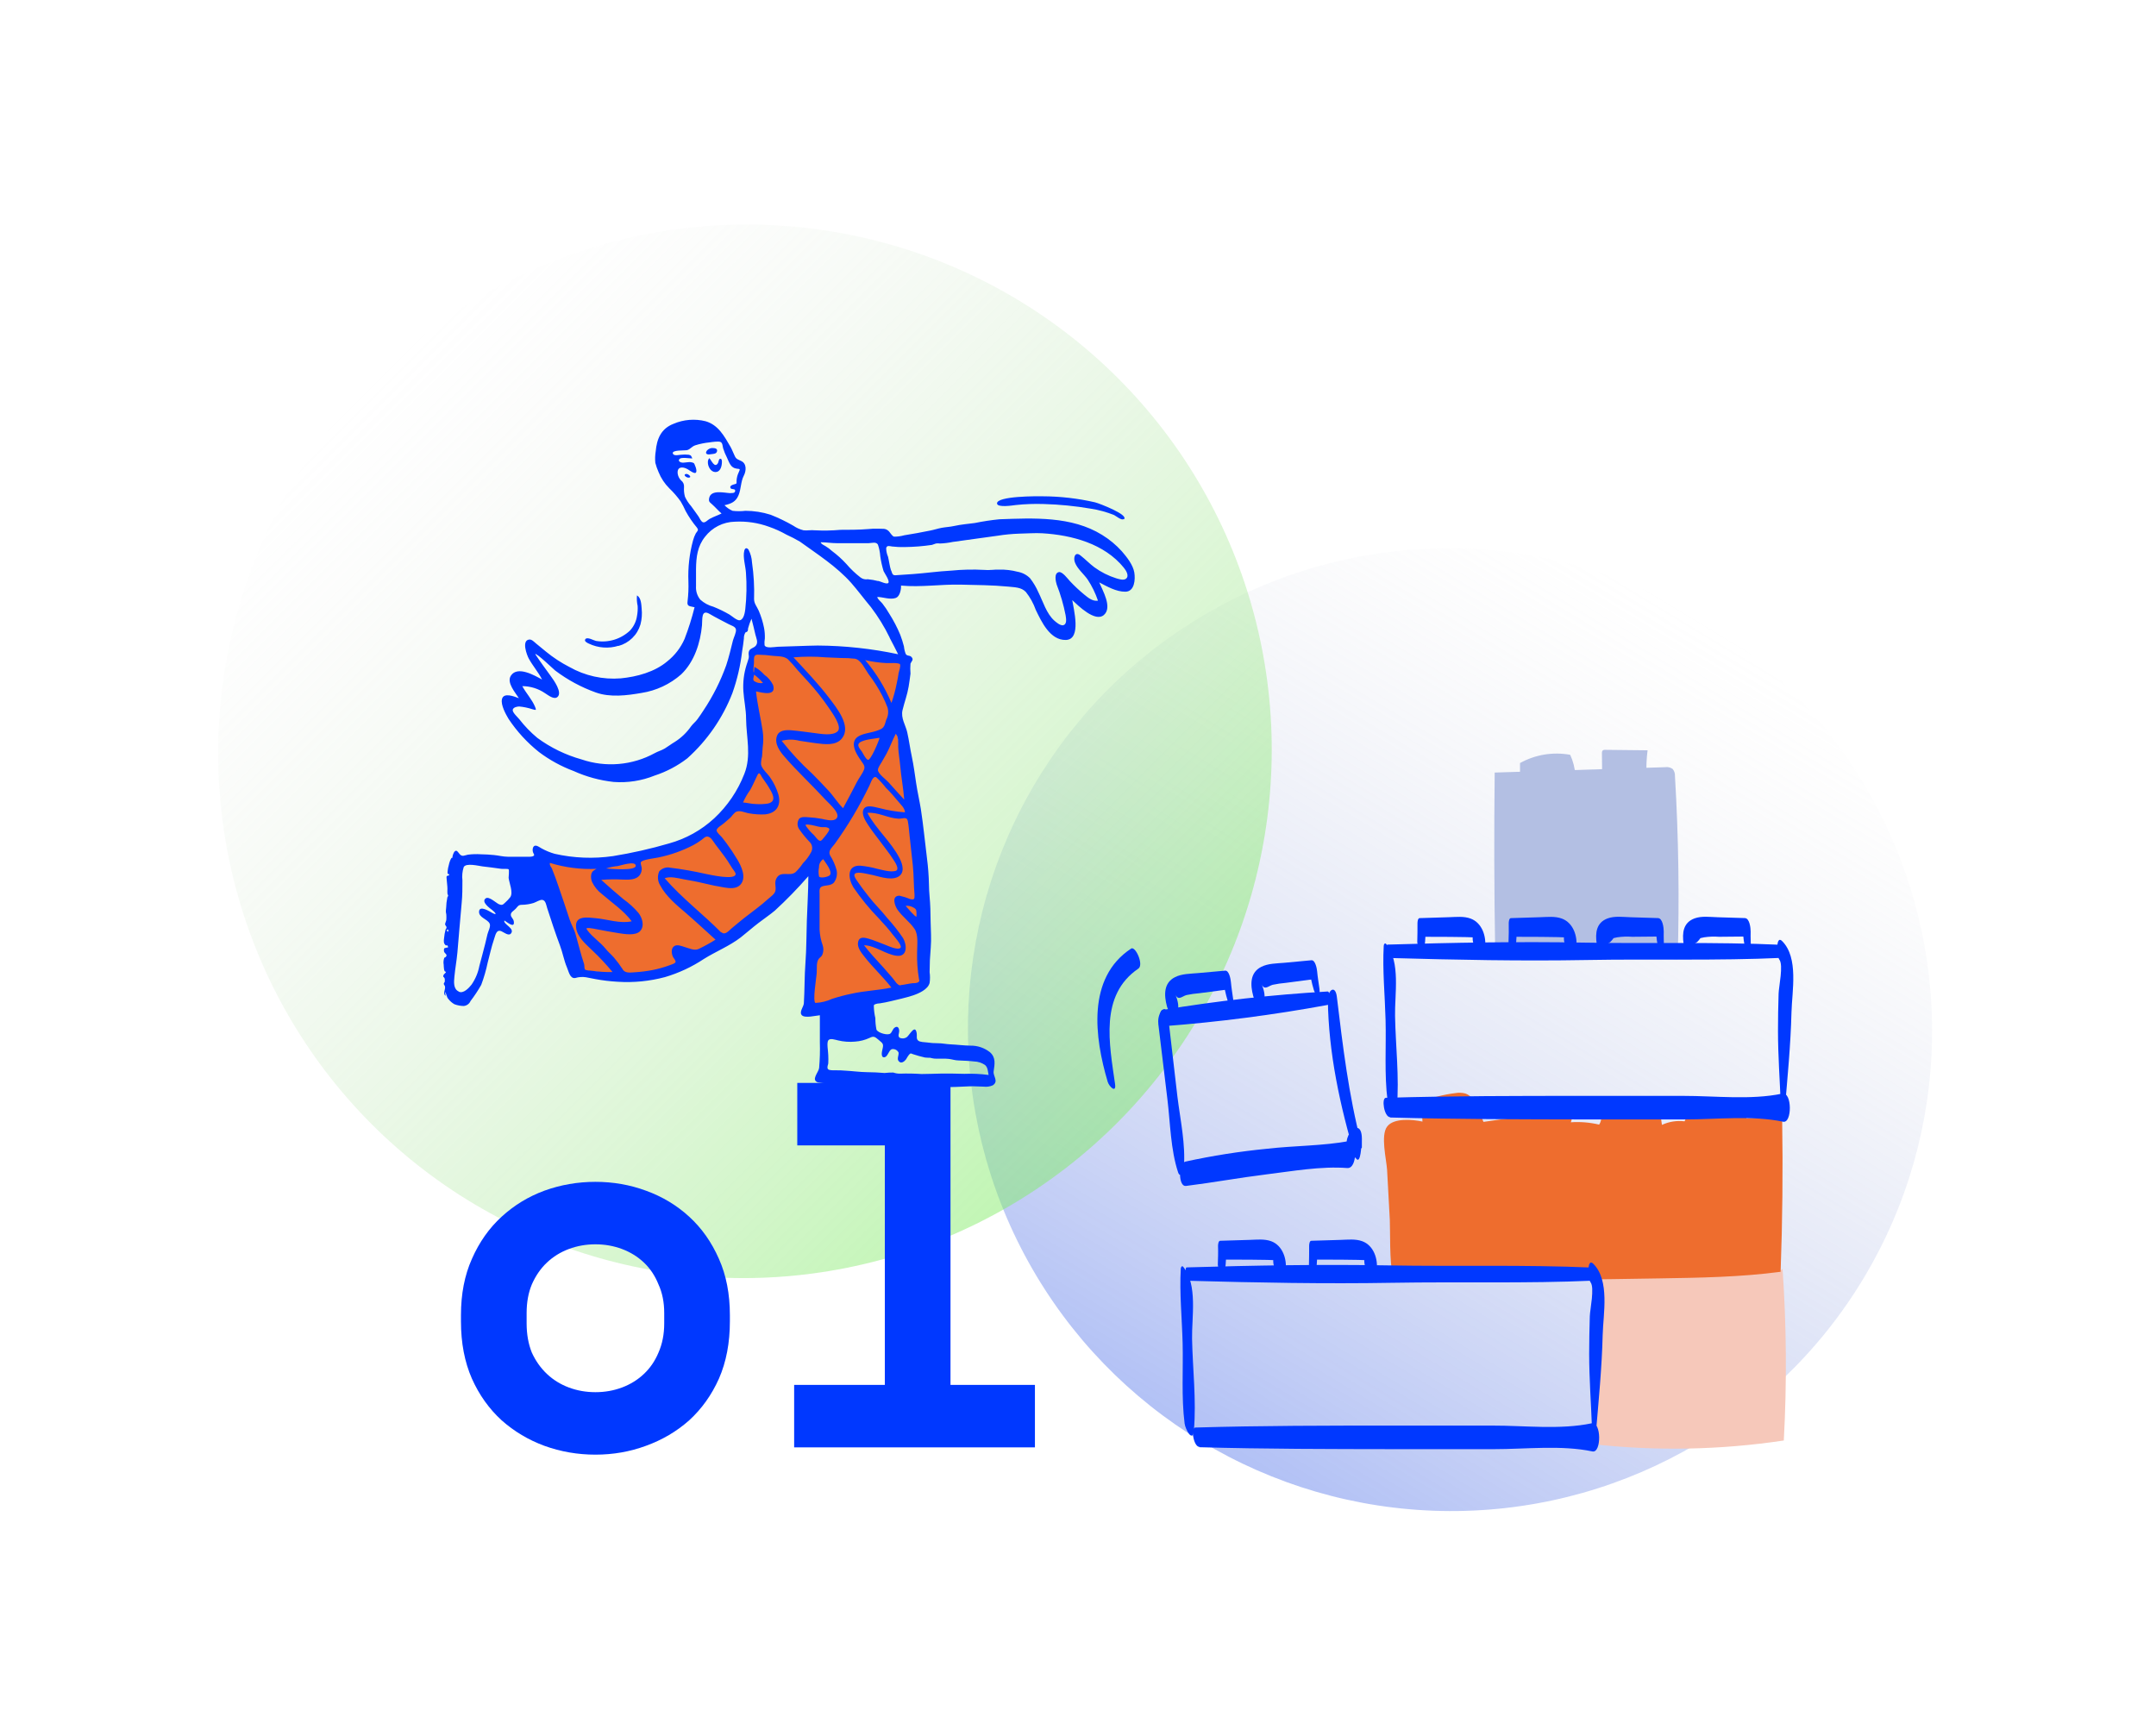 <svg width="678" height="546" viewBox="0 0 678 546" fill="none" xmlns="http://www.w3.org/2000/svg">
<g filter="url(#filter0_f_49_3587)">
<ellipse cx="455.992" cy="323.809" rx="151.737" ry="151.252" transform="rotate(-148.895 455.992 323.809)" fill="url(#paint0_linear_49_3587)"/>
</g>
<g filter="url(#filter1_f_49_3587)">
<ellipse cx="234.269" cy="236.269" rx="165.918" ry="165.388" transform="rotate(135 234.269 236.269)" fill="url(#paint1_linear_49_3587)"/>
</g>
<path d="M229.528 415.536C229.528 422.303 228.38 428.307 226.086 433.546C223.791 438.676 220.677 443.042 216.744 446.644C212.81 450.137 208.276 452.811 203.141 454.667C198.115 456.523 192.815 457.45 187.243 457.45C181.671 457.45 176.317 456.523 171.181 454.667C166.155 452.811 161.676 450.137 157.742 446.644C153.809 443.042 150.695 438.676 148.4 433.546C146.106 428.307 144.958 422.303 144.958 415.536V413.571C144.958 406.913 146.106 401.019 148.4 395.888C150.695 390.649 153.809 386.229 157.742 382.627C161.676 379.024 166.155 376.296 171.181 374.44C176.317 372.585 181.671 371.657 187.243 371.657C192.815 371.657 198.115 372.585 203.141 374.44C208.276 376.296 212.81 379.024 216.744 382.627C220.677 386.229 223.791 390.649 226.086 395.888C228.38 401.019 229.528 406.913 229.528 413.571V415.536ZM187.243 437.803C190.193 437.803 192.979 437.312 195.602 436.329C198.224 435.347 200.518 433.928 202.485 432.072C204.452 430.217 205.982 427.979 207.074 425.36C208.276 422.631 208.877 419.575 208.877 416.191V412.916C208.877 409.533 208.276 406.531 207.074 403.911C205.982 401.182 204.452 398.89 202.485 397.035C200.518 395.179 198.224 393.76 195.602 392.778C192.979 391.795 190.193 391.304 187.243 391.304C184.293 391.304 181.507 391.795 178.884 392.778C176.262 393.76 173.968 395.179 172.001 397.035C170.034 398.89 168.45 401.182 167.248 403.911C166.155 406.531 165.609 409.533 165.609 412.916V416.191C165.609 419.575 166.155 422.631 167.248 425.36C168.45 427.979 170.034 430.217 172.001 432.072C173.968 433.928 176.262 435.347 178.884 436.329C181.507 437.312 184.293 437.803 187.243 437.803Z" fill="#0038FF"/>
<path d="M249.736 435.511H278.254V360.196H250.72V340.548H298.904V435.511H325.455V455.158H249.736V435.511Z" fill="#0038FF"/>
<path fill-rule="evenodd" clip-rule="evenodd" d="M289.359 309.163C278.969 311.416 268.599 313.684 258.249 315.966L253.847 316.932L255.167 276.845L255.314 271.007C252.908 273.114 250.398 275.133 248.08 277.342C245.145 280.18 242.313 283.092 239.275 285.842C234.122 290.692 228.51 295.034 222.517 298.805C215.867 302.758 208.448 305.252 200.755 306.12C198.053 306.405 195.328 306.405 192.625 306.12L185.288 305.359L182.353 305.067C182.119 305.067 181.355 305.067 181.15 304.95C180.945 304.833 180.622 303.37 180.504 302.931C179.961 301.204 179.404 299.493 178.846 297.766C177.379 293.07 175.911 288.403 174.444 283.662C173.226 279.639 171.935 275.586 171.025 271.461C170.842 270.943 170.743 270.4 170.731 269.851C170.731 269.134 170.438 269.281 171.406 269.281C173.666 269.281 176.058 269.793 178.347 269.939C180.636 270.085 183.028 270.202 185.376 270.232C197.761 270.349 212.025 269.017 222.062 261.014C225.542 258.327 228.681 255.227 231.41 251.783C235.049 246.719 237.226 240.758 237.705 234.548C238.062 227.726 237.299 220.891 235.445 214.314C235.137 213.278 235.137 212.175 235.445 211.139C235.68 209.998 235.915 208.828 236.179 207.686C236.179 207.364 236.326 206.018 236.59 205.843C236.854 205.667 239.275 205.843 239.803 205.843L246.51 205.931L259.482 206.106C261.741 206.106 263.884 206.487 266.217 206.721L280.569 208.184L283.43 208.476L281.552 224.819C281.082 228.886 282.696 232.88 283.533 236.86C285.64 245.767 287.15 254.804 288.053 263.911C288.728 272.499 288.728 281.146 288.933 289.749C289.109 296.176 289.251 302.648 289.359 309.163" fill="#EE6D2E"/>
<path fill-rule="evenodd" clip-rule="evenodd" d="M222.605 145.331C222.6 144.873 222.755 144.428 223.045 144.073C223.691 144.629 224.718 147.438 225.789 145.624C225.994 145.273 226.024 143.927 226.758 144.336C227.11 144.541 227.022 145.478 226.992 145.799C226.904 146.941 226.376 148.506 224.923 148.448C223.47 148.389 222.575 146.648 222.605 145.331Z" fill="#0038FF"/>
<path fill-rule="evenodd" clip-rule="evenodd" d="M223.515 142.844C221.021 143.312 222.048 141.074 223.838 140.898C224.513 140.898 225.672 140.898 225.496 141.864C225.32 142.829 224.19 142.727 223.515 142.844Z" fill="#0038FF"/>
<path fill-rule="evenodd" clip-rule="evenodd" d="M216.632 150.203C215.84 150.291 214.548 149.179 215.869 149.033C216.456 149.033 217.718 150.086 216.632 150.203Z" fill="#0038FF"/>
<path fill-rule="evenodd" clip-rule="evenodd" d="M353.28 163.254C352.708 163.722 350.889 162.229 350.346 161.966C347.986 161.016 345.524 160.343 343.008 159.962C338.119 159.124 333.176 158.635 328.217 158.499C325.278 158.402 322.336 158.51 319.412 158.821C318.678 158.908 313.645 159.728 313.542 158.352C313.337 155.924 326.603 156.041 327.85 156.07C333.412 156.087 338.954 156.725 344.373 157.972C345.841 158.352 355.174 161.966 353.413 163.312" fill="#0038FF"/>
<path fill-rule="evenodd" clip-rule="evenodd" d="M194.49 203.078C191.415 204.031 188.091 203.791 185.186 202.405C184.687 202.171 183.513 201.644 184.13 200.942C184.746 200.239 186.712 201.41 187.431 201.556C189.337 201.869 191.289 201.74 193.137 201.179C194.984 200.619 196.678 199.641 198.085 198.323C199.301 197.031 200.085 195.395 200.33 193.641C200.522 192.619 200.586 191.577 200.521 190.539C200.278 189.455 200.208 188.339 200.316 187.233C201.636 188.023 201.666 190.071 201.783 191.388C201.962 193.065 201.833 194.761 201.401 196.392C200.921 198.01 200.034 199.479 198.824 200.659C197.615 201.839 196.123 202.692 194.49 203.136" fill="#0038FF"/>
<path fill-rule="evenodd" clip-rule="evenodd" d="M140.472 292.353C140.56 292.616 140.648 292.85 140.766 293.143C141.177 292.382 141.177 292.382 140.472 292.353ZM144.273 311.855C145.74 312.557 147.472 310.685 148.294 309.631C149.51 307.872 150.344 305.879 150.744 303.779C151.331 301.468 152.006 299.171 152.564 296.859C152.799 295.806 153.034 294.796 153.298 293.772C153.562 292.748 154.354 291.402 154.002 290.495C153.415 289.032 150.451 288.593 150.656 286.588C150.862 284.584 154.09 286.705 154.853 287.115C156.599 288.022 155.69 286.881 154.853 286.237C154.017 285.594 151.185 283.604 152.769 282.492C153.797 281.804 156.012 283.955 156.864 284.335C157.715 284.716 158.096 284.628 158.801 283.896C159.414 283.361 159.974 282.769 160.473 282.126C161.457 280.663 160.151 277.737 159.945 276.069C159.945 275.703 160.18 273.655 159.945 273.392C159.71 273.128 158.126 273.304 157.568 273.216C155.602 272.924 153.709 272.689 151.698 272.455C150.407 272.28 146.577 271.314 145.828 272.66C145.388 274.014 145.248 275.446 145.418 276.859C145.418 279.259 145.418 281.57 145.183 283.955C144.684 289.178 144.302 294.386 143.833 299.61C143.598 302.141 143.128 304.628 142.894 307.173C142.747 308.739 142.512 311.021 144.273 311.811M173.622 273.304C175.089 276.859 176.219 280.619 177.481 284.189C178.068 285.886 178.596 287.583 179.154 289.237C179.711 290.89 180.621 292.309 181.047 293.948C181.927 297.035 182.661 300.136 183.688 303.194C183.835 303.633 183.688 304.657 184.011 304.92C184.334 305.184 185.772 305.242 186.3 305.301C188.395 305.596 190.51 305.724 192.625 305.681C190.628 303.253 188.476 300.956 186.183 298.805C184.187 296.844 181.487 294.664 181.164 291.68C180.724 287.744 184.862 288.534 187.43 288.754C191.011 289.076 195.046 290.539 198.656 289.719C196.161 286.369 192.419 283.867 189.309 281.175C187.993 280.178 186.932 278.884 186.212 277.4C185.863 276.615 185.771 275.74 185.948 274.899C186.212 273.904 186.799 273.699 187.606 273.231C182.643 273.456 177.678 272.822 172.932 271.358C172.727 272.207 173.431 272.733 173.695 273.406M195.883 304.964C196.763 306.135 198.319 305.813 199.61 305.754C201.496 305.637 203.373 305.402 205.23 305.052C207.113 304.671 208.963 304.143 210.762 303.472C211.144 303.326 212.318 303.004 212.435 302.536C212.553 302.067 211.848 301.292 211.672 300.999C211.173 300.005 210.909 298.22 212.054 297.517C212.978 296.932 214.358 297.517 215.297 297.81C216.764 298.22 218.349 299.039 219.699 298.424C221.525 297.552 223.299 296.575 225.011 295.498C221.93 292.733 218.907 289.895 215.781 287.188C212.846 284.701 209.427 281.877 207.607 278.41C207.202 277.758 206.963 277.017 206.911 276.252C206.86 275.487 206.998 274.72 207.314 274.021C207.739 273.526 208.292 273.158 208.914 272.956C209.535 272.755 210.2 272.728 210.836 272.88C214.594 273.341 218.327 273.995 222.018 274.84C223.28 275.074 231.306 276.932 231.336 274.84C231.336 274.401 230.514 273.377 230.279 273.055C229.81 272.265 229.311 271.475 228.812 270.714C227.609 268.944 226.258 267.247 224.982 265.55C224.307 264.701 223.514 262.902 222.194 263.092C221.607 263.18 221.049 263.823 220.58 264.145C219.789 264.726 218.96 265.254 218.1 265.725C214.601 267.552 210.861 268.877 206.991 269.661C206.111 269.866 201.958 270.305 201.547 271.124C201.341 271.563 201.811 272.587 201.811 273.026C201.849 273.737 201.664 274.443 201.283 275.045C200.168 276.757 197.746 276.669 195.956 276.61C193.663 276.479 191.363 276.508 189.074 276.698C191.334 278.776 193.667 280.765 196.015 282.741C197.791 283.999 199.403 285.473 200.813 287.13C201.928 288.593 202.78 291.153 201.341 292.762C199.903 294.372 196.367 293.728 194.43 293.435C192.185 293.084 190.028 292.675 187.694 292.236C186.934 292.065 186.165 291.938 185.39 291.855C184.451 291.855 184.128 291.768 184.774 292.616C186.359 294.752 188.751 296.259 190.453 298.366C191.246 299.361 192.185 300.122 193.006 301.058C194.035 302.256 194.982 303.522 195.839 304.847M226.875 293.143C227.961 294.255 229.193 292.675 230.074 291.943C231.395 290.861 232.671 289.749 234.021 288.695C236.575 286.691 239.201 284.847 241.608 282.653C242.371 281.965 243.604 281.19 243.838 280.151C244.132 278.805 243.427 277.605 244.161 276.23C245.497 273.67 248.343 275.762 250.163 274.284C251.038 273.433 251.82 272.491 252.496 271.475C253.502 270.475 254.353 269.331 255.02 268.081C255.33 267.57 255.461 266.97 255.392 266.377C255.323 265.784 255.058 265.23 254.639 264.804C253.477 263.593 252.407 262.297 251.44 260.927C251.057 260.444 250.837 259.853 250.811 259.238C250.785 258.624 250.953 258.017 251.293 257.503C252.027 256.742 253.318 256.947 254.228 257.006C255.632 257.076 257.029 257.242 258.41 257.503C259.496 257.737 261.58 258.293 262.636 257.708C265.087 256.318 260.67 252.69 259.701 251.607C257.5 249.222 255.196 246.911 252.907 244.57C250.618 242.229 248.696 240.283 246.7 237.957C245.232 236.274 243.486 233.904 244.308 231.505C244.939 229.588 247.111 229.53 248.813 229.647C251.322 229.851 253.846 230.261 256.341 230.554C258.205 230.788 261.814 231.475 263.399 229.998C264.984 228.52 261.521 223.926 260.611 222.551C258.659 219.687 256.506 216.963 254.169 214.402C253.054 213.143 251.909 211.929 250.765 210.671C249.836 209.485 248.831 208.361 247.756 207.306C246.524 206.282 244.645 206.399 243.163 206.253C241.537 206.04 239.901 205.913 238.262 205.872C236.795 205.872 237.162 207.335 237.103 208.506C237.103 208.798 236.692 211.432 237.103 211.432C237.103 210.846 237.191 210.291 237.25 209.705C238.428 210.354 239.485 211.201 240.375 212.207C241.543 213.027 242.483 214.129 243.105 215.411C244.249 219.113 239.641 217.811 237.748 217.43C238.174 221.629 239.216 225.711 239.847 229.895C240.082 231.58 240.082 233.288 239.847 234.972C239.73 235.967 239.759 236.962 239.641 237.898C239.419 238.708 239.31 239.545 239.319 240.385C239.583 241.848 241.432 243.311 242.254 244.584C243.373 246.206 244.23 247.993 244.792 249.881C245.702 253.289 244.161 255.733 240.581 256.099C238.906 256.182 237.227 256.074 235.577 255.777C234.197 255.572 232.436 254.548 231.174 255.484C230.694 255.934 230.252 256.423 229.854 256.947C229.208 257.62 228.386 258.205 227.741 258.82C227.095 259.434 225.202 260.371 225.363 261.248C225.51 261.892 226.625 262.829 227.007 263.282C227.388 263.736 228.005 264.54 228.474 265.184C229.681 266.813 230.803 268.502 231.835 270.246C233.126 272.353 234.916 276.098 232.745 278.308C231.497 279.566 229.413 279.361 227.829 279.098C225.657 278.746 223.5 278.308 221.357 277.781C219.215 277.254 217.058 276.874 214.886 276.493C213.037 276.142 210.88 275.513 209.016 276.172C214.431 282.448 221.02 287.393 226.816 293.26M258.41 264.233C259.114 263.414 259.877 262.521 260.435 261.643C260.993 260.766 260.963 260.473 259.995 260.18C259.408 260.034 258.733 260.18 258.116 260.093C257.5 260.005 256.869 259.829 256.253 259.683C255.534 259.483 254.796 259.356 254.052 259.303C253.23 259.303 253.171 259.303 253.582 259.946C254.281 260.931 255.088 261.834 255.989 262.638C256.488 263.15 257.618 265.082 258.41 264.175M257.53 275.572C257.882 276.347 260.464 275.762 260.963 275.221C261.902 274.021 259.496 271.183 258.88 270.188C258.459 270.463 258.116 270.842 257.885 271.288C257.654 271.734 257.542 272.232 257.559 272.733C257.368 273.67 257.368 274.635 257.559 275.572M256.576 315.381C258.328 315.284 260.045 314.857 261.638 314.123C263.645 313.465 265.688 312.923 267.758 312.499C271.881 311.563 276.166 311.446 280.319 310.568C277.677 307.159 274.449 304.203 271.822 300.824C270.854 299.595 269.43 297.898 269.871 296.142C270.311 294.386 271.998 294.869 273.29 295.235C274.992 295.732 276.621 296.464 278.294 297.078C279.086 297.371 282.608 299.068 283.239 297.956C283.679 297.225 281.199 294.489 280.818 293.991C279.468 292.207 277.971 290.539 276.415 288.871C273.438 285.828 270.737 282.529 268.344 279.01C266.73 276.318 266.202 272.06 270.531 272.236C272.348 272.406 274.145 272.739 275.902 273.231C277.501 273.582 279.908 274.313 281.551 273.904C283.195 273.494 281.287 270.861 280.73 270.012C279.585 268.213 278.206 266.545 276.944 264.818C275.682 263.092 274.141 261.234 272.923 259.303C272.13 258.103 270.839 256.04 271.543 254.548C272.365 252.821 275.241 253.875 276.606 254.138C279.215 254.824 281.883 255.265 284.574 255.455C284.574 254.08 283.107 252.88 282.358 251.914C281.155 250.451 279.893 248.988 278.573 247.715C277.681 246.566 276.7 245.49 275.638 244.497C274.522 243.75 273.877 246.106 273.436 246.984C270.339 253.433 266.676 259.597 262.489 265.403C261.609 266.574 260.347 267.51 261.022 268.973C261.934 270.398 262.627 271.952 263.076 273.582C263.232 274.276 263.234 274.996 263.082 275.691C262.93 276.386 262.628 277.039 262.196 277.605C261.227 278.542 259.819 278.337 258.645 278.717C257.471 279.098 257.735 280.18 257.735 281.351C257.735 283.297 257.735 285.228 257.735 287.203C257.735 288.915 257.735 290.641 257.735 292.397C257.819 294.049 258.145 295.681 258.703 297.239C258.993 298.124 258.993 299.076 258.703 299.961C258.469 300.751 258.058 300.897 257.559 301.424C256.634 302.506 256.928 304.525 256.84 305.813C256.84 306.837 255.372 315.323 256.517 315.41M260.376 336.2C260.787 336.698 262.196 336.551 262.754 336.581C263.795 336.581 264.852 336.581 265.909 336.698C268.168 336.815 270.311 337.137 272.615 337.166C274.464 337.166 276.386 337.283 278.176 337.429C279.082 337.323 279.994 337.274 280.906 337.283C281.57 337.517 282.27 337.635 282.975 337.634C285.26 337.556 287.547 337.595 289.828 337.751C291.941 337.751 294.054 337.634 296.152 337.605C298.53 337.605 300.907 337.605 303.269 337.693C305.813 337.589 308.362 337.707 310.885 338.044C310.651 336.99 310.68 335.732 309.799 334.942C308.779 334.227 307.569 333.83 306.322 333.801C304.678 333.596 303.035 333.567 301.406 333.479C300.379 333.479 299.381 333.113 298.354 332.996C296.886 332.821 295.316 332.996 293.848 332.908C293.403 332.852 292.961 332.764 292.528 332.645C291.969 332.644 291.411 332.615 290.855 332.557C289.622 332.265 288.375 331.943 287.172 331.533C286.438 331.299 286.467 331.065 285.88 331.65C285.527 332.111 285.213 332.6 284.941 333.113C284.413 333.801 283.474 334.576 282.696 333.801C281.918 333.026 282.696 331.943 282.579 331.007C282.39 330.612 282.072 330.292 281.678 330.101C281.283 329.91 280.835 329.858 280.407 329.953C279.468 330.334 279.204 332.235 278.206 332.47C276.944 332.733 277.296 330.831 277.472 330.129C277.912 328.285 277.765 328.227 276.283 326.998C275.168 326.076 274.816 325.696 273.436 326.398C272.019 327.057 270.492 327.448 268.931 327.554C267.123 327.727 265.298 327.599 263.531 327.173C262.695 326.998 261.022 326.369 260.464 327.173C259.907 327.978 260.464 330.655 260.464 331.826C260.508 332.698 260.508 333.572 260.464 334.445C260.347 334.884 260.024 335.761 260.347 336.142M283.092 309.807C284.413 309.69 285.675 309.339 286.966 309.192C287.436 309.192 288.434 309.192 288.845 308.812C289.255 308.432 289.094 308.432 288.991 307.846C288.524 305.063 288.328 302.241 288.404 299.419C288.404 297.254 288.874 293.933 287.583 292.104C286.115 289.91 283.767 288.286 282.226 286.062C281.405 284.862 280.231 281.673 282.857 281.673C283.979 281.914 285.075 282.262 286.13 282.711C287.597 283.062 287.597 282.711 287.597 281.409C287.304 278.366 287.392 275.308 287.069 272.236C286.746 269.164 286.394 265.959 286.042 262.843C285.866 261.38 285.778 259.712 285.484 258.191C285.191 256.669 283.782 257.518 282.549 257.459C279.262 257.313 276.078 255.308 272.761 255.63C275.52 260.795 280.231 264.701 282.887 269.895C283.826 271.709 284.677 274.518 282.403 275.747C279.849 277.079 275.99 275.396 273.378 274.957C272.468 274.811 268.843 273.757 268.667 275.162C268.579 275.908 270.047 277.693 270.414 278.249C271.265 279.507 272.233 280.678 273.143 281.877C274.963 284.262 277.12 286.267 279.013 288.695C280.819 290.676 282.482 292.784 283.987 295.001C285.22 297.137 285.455 300.97 281.977 300.561C278.499 300.151 275.271 297.342 271.705 297.254C273.583 299.712 275.696 301.921 277.765 304.203C278.763 305.315 279.732 306.427 280.7 307.568C281.375 308.315 282.168 309.983 283.327 309.895M288.228 287.686C288.14 286.662 288.404 286.106 287.465 285.52C286.675 285.006 285.735 284.769 284.794 284.847C285.029 285.14 287.876 288.534 288.199 288.242C288.235 288.058 288.235 287.869 288.199 287.686M283.092 240.795C282.916 238.835 282.549 236.889 282.461 234.943C282.461 233.597 282.608 231.841 281.698 230.744C280.612 232.778 279.879 235.001 278.763 237.05C278.294 237.913 277.765 238.761 277.296 239.61C276.973 240.195 276.019 241.483 276.078 242.185C276.195 243.385 278.587 245.111 279.38 245.974C281.052 247.818 282.667 249.69 284.354 251.461C284.09 247.876 283.386 244.365 283.092 240.81M283.092 208.93C282.637 208.286 279.468 208.579 278.69 208.52C276.461 208.399 274.247 208.086 272.072 207.584C275.495 211.626 278.281 216.165 280.333 221.044C281.038 219.023 281.597 216.955 282.006 214.855C282.241 213.802 282.447 212.719 282.593 211.651C282.725 211.154 283.312 209.34 283.019 208.93M272.894 238.937C273.774 239.376 276.489 232.748 276.606 232.017C275.329 232.309 270.223 232.543 269.929 234.153C269.797 234.914 270.663 235.821 271.045 236.377C271.426 236.933 272.13 238.586 272.894 238.937M264.779 232.192C262.915 234.562 259.364 234.065 256.737 233.743C254.947 233.509 253.186 233.216 251.396 232.953C249.563 232.471 247.637 232.471 245.805 232.953C248.733 236.682 251.968 240.162 255.475 243.355C257.192 245.067 258.836 246.823 260.508 248.608C262.181 250.393 263.443 252.543 265.131 254.153C266.598 251.49 267.978 248.783 269.386 246.091C269.959 244.95 270.722 243.97 271.338 242.829C271.954 241.688 272.101 241.044 271.25 239.903C270.091 238.191 268.315 235.894 268.521 233.729C268.814 231.139 271.91 230.802 273.935 230.29C275.014 230.071 276.063 229.727 277.061 229.266C278.235 228.623 278.294 227.54 278.705 226.34C279.32 225.165 279.467 223.801 279.115 222.522C278.641 221.275 278.102 220.055 277.501 218.864C276.242 216.428 274.769 214.107 273.099 211.929C272.042 210.466 270.81 207.54 268.917 207.16C267.457 206.979 265.986 206.901 264.514 206.926C262.915 206.838 261.33 206.779 259.716 206.721C256.328 206.428 252.92 206.428 249.532 206.721C253.421 210.934 257.339 215.016 260.802 219.566C263.091 222.609 267.831 228.345 264.779 232.178M279.761 200.473C278.124 197.109 276.157 193.914 273.891 190.934C271.778 188.418 269.856 185.799 267.684 183.312C263.091 178.147 257.119 174.343 251.542 170.32C250.168 169.516 248.752 168.784 247.301 168.126C245.57 167.145 243.752 166.322 241.872 165.668C238.429 164.406 234.764 163.858 231.101 164.058C229.283 164.095 227.496 164.539 225.873 165.357C224.25 166.175 222.832 167.346 221.724 168.784C219.318 171.798 218.936 175.119 218.877 178.923C218.877 180.722 218.877 182.537 218.877 184.321C218.767 185.86 219.25 187.383 220.227 188.579C221.402 189.633 222.81 190.395 224.336 190.803C226.072 191.493 227.754 192.309 229.369 193.246C230.074 193.656 231.761 195.207 232.642 195.06C233.933 194.826 234.256 192.529 234.373 191.534C234.794 187.725 234.863 183.886 234.579 180.064C234.461 178.104 233.552 175.177 234.051 173.202C234.256 172.383 234.755 172.09 235.371 172.822C236.034 174.086 236.415 175.479 236.487 176.904C237.039 180.701 237.255 184.539 237.132 188.374C237.132 189.837 238.013 190.715 238.6 192.061C239.348 193.796 239.909 195.606 240.272 197.46C240.477 198.554 240.561 199.668 240.522 200.781C240.391 201.485 240.361 202.204 240.434 202.917C240.874 204.029 243.692 203.414 244.616 203.385C248.813 203.297 252.966 203.063 257.163 203.005C265.657 203.06 274.124 203.976 282.432 205.74C281.551 204.029 280.7 202.244 279.761 200.547M276.137 182.668C276.797 182.785 279.071 183.985 279.409 183.224C279.746 182.463 278.118 180.21 277.853 179.581C277.393 178.068 277.05 176.523 276.826 174.958C276.737 173.697 276.486 172.453 276.078 171.256C275.491 170.291 274.141 170.788 273.143 170.818C271.499 170.818 269.841 170.818 268.198 170.818C266.554 170.818 264.852 170.818 263.194 170.818C261.536 170.818 259.789 170.525 258.087 170.525C258.263 171.139 259.085 171.432 259.555 171.725C260.301 172.169 260.999 172.688 261.638 173.275C263.278 174.492 264.797 175.864 266.173 177.372C267.491 178.919 268.966 180.326 270.575 181.571C270.899 181.825 271.272 182.009 271.672 182.11C272.071 182.211 272.488 182.226 272.894 182.156C274.004 182.261 275.103 182.456 276.181 182.741M280.26 179.406C280.671 180.649 280.7 181.03 282.05 180.869L287.23 180.518C291.178 180.225 295.14 179.654 299.087 179.45C302.53 179.108 305.993 179.03 309.447 179.215C311.003 179.391 312.676 179.069 314.29 179.128C316.215 179.087 318.136 179.313 319.998 179.801C321.483 180.061 322.851 180.771 323.916 181.834C324.964 183.185 325.841 184.659 326.528 186.223C327.996 189.15 329.067 192.953 331.562 195.177C332.207 195.733 333.264 196.64 334.188 196.64C335.656 196.465 335.245 194.475 335.098 193.451C334.456 190.164 333.518 186.942 332.295 183.824C332.002 182.858 331.385 180.254 332.97 179.918C334.071 179.654 335.832 182.098 336.477 182.771C337.858 184.24 339.328 185.623 340.88 186.911C342.2 187.964 343.492 189.135 345.282 188.901C344.494 186.563 343.409 184.336 342.054 182.273C340.85 180.518 338.811 178.923 338.048 176.904C337.461 175.441 338.048 173.319 339.75 174.651C341.452 175.982 342.611 177.255 344.152 178.396C346.24 179.921 348.565 181.092 351.034 181.864C351.856 182.098 353.28 182.595 354.072 182.01C355.246 181.132 354.072 179.332 353.397 178.513C347.278 170.978 337.123 168.272 327.834 167.701C325.413 167.555 322.918 167.789 320.497 167.818C318.25 167.893 316.011 168.108 313.791 168.462C309.066 169.164 304.326 169.72 299.616 170.423C298.292 170.704 296.947 170.87 295.595 170.92C295.172 170.847 294.74 170.847 294.318 170.92C293.905 171.088 293.484 171.235 293.056 171.359C290.252 171.773 287.423 171.998 284.589 172.032C283.232 172.076 281.873 172.017 280.524 171.856C279.732 171.739 278.91 171.417 278.675 172.354C278.686 173.296 278.886 174.226 279.262 175.09C279.614 176.553 279.761 178.016 280.201 179.391M229.692 155.046C230.162 155.046 230.954 155.134 231.16 154.563C231.453 153.451 229.956 154.124 229.692 153.422C229.428 152.72 230.426 152.427 230.896 152.31C231.82 152.047 231.6 152.105 231.629 151.11C231.687 150.228 231.911 149.364 232.29 148.565C232.789 147.438 232.818 147.497 231.673 147.38C229.751 147.145 229.34 145.448 228.606 143.897C228.122 142.958 227.72 141.979 227.403 140.971C227.227 140.357 227.256 139.362 226.64 139.011C226.024 138.66 223.896 139.011 223.045 139.128C221.55 139.279 220.075 139.583 218.643 140.035C217.439 140.445 216.999 141.41 215.913 141.586C215.209 141.703 211.056 141.44 211.613 142.683C211.966 143.473 213.565 143.034 214.152 143.005C214.962 142.917 215.779 142.917 216.588 143.005C217.351 143.151 217.41 143.444 217.703 144.175C216.999 144.175 214.358 143.737 213.771 144.263C213.184 144.79 213.624 145.229 214.152 145.404C215.15 145.726 216.5 145.083 217.557 145.404C218.32 145.609 218.261 145.639 218.554 146.37C218.732 146.753 218.865 147.156 218.951 147.57C219.332 149.925 217.175 148.096 216.265 147.57C214.592 146.604 212.802 146.78 213.125 149.033C213.253 149.787 213.606 150.485 214.137 151.037C214.47 151.273 214.734 151.592 214.904 151.962C215.074 152.331 215.143 152.739 215.106 153.144C215.026 154.172 215.125 155.207 215.399 156.202C215.886 157.266 216.529 158.252 217.307 159.128C218.1 160.24 218.907 161.308 219.67 162.42C219.993 162.888 220.462 164.117 221.137 164.263C221.812 164.409 222.605 163.473 223.162 163.18C224.365 162.507 225.672 162.098 226.904 161.483C225.877 160.591 224.982 159.537 223.969 158.63C223.177 157.899 222.766 157.782 223.03 156.553C223.646 153.905 227.741 155.002 229.736 155.09M214.226 212.061C210.705 215.164 206.366 217.195 201.723 217.913C197.13 218.718 191.862 219.376 187.371 217.767C182.79 216.129 178.485 213.805 174.605 210.876C174.135 210.525 168.735 205.302 168.31 205.697C169.894 208.096 171.597 210.408 173.269 212.705C174.091 213.846 176.953 217.767 175.309 219.186C174.223 220.122 172.374 218.601 171.45 218.03C169.334 216.566 166.82 215.78 164.245 215.777C165.448 218.001 167.326 219.976 168.28 222.317C168.75 223.429 168.515 223.341 167.473 223.048C166.112 222.597 164.704 222.302 163.276 222.17C162.631 222.17 161.339 222.434 161.236 223.253C161.134 224.072 162.807 225.55 163.306 226.179C164.971 228.328 166.866 230.29 168.955 232.031C173.15 235.12 177.874 237.42 182.896 238.82C186.656 240.101 190.643 240.586 194.602 240.246C198.561 239.906 202.405 238.748 205.891 236.845C206.932 236.26 208.018 235.996 209.045 235.382C210.073 234.767 211.159 233.919 212.215 233.304C214.223 232.037 215.954 230.38 217.307 228.432C217.923 227.584 218.775 226.969 219.347 226.15C219.919 225.331 220.668 224.321 221.255 223.356C224.196 218.951 226.586 214.205 228.372 209.223C229.223 206.648 229.839 204.029 230.485 201.424C230.719 200.517 231.615 198.806 231.424 197.899C231.233 196.991 229.839 196.67 229.164 196.289C227.139 195.207 225.129 194.241 223.162 193.07C220.433 191.476 220.932 194.738 220.756 196.64C220.257 202.112 218.364 208.096 214.226 212.061ZM237.191 214.197C237.997 214.735 238.979 214.945 239.935 214.782C239.118 213.798 238.187 212.915 237.162 212.149C237.073 212.734 236.604 213.729 237.162 214.197M233.669 252.353C234.99 252.441 236.369 252.851 237.69 252.851C238.949 252.934 240.213 252.885 241.461 252.704C244.587 252.002 242.752 249.208 241.637 247.364C241.021 246.34 240.287 245.433 239.641 244.438C239.495 244.204 239.055 243.224 238.732 243.194C238.409 243.165 238.086 243.941 237.866 244.438C237.22 245.784 236.633 247.159 235.9 248.447C235.011 249.661 234.263 250.972 233.669 252.353M199.918 272.148C199.669 270.685 195.266 272.148 194.268 272.353C193.015 272.461 191.779 272.716 190.585 273.114C191.7 273.202 200.241 274.021 199.918 272.148ZM140.208 305.549C139.533 305.842 139.562 303.706 139.533 303.413C139.403 302.71 139.454 301.985 139.68 301.307C139.885 300.941 139.944 301.146 140.061 301.029C141.001 300.239 139.856 299.888 139.651 299.273C139.577 298.975 139.577 298.664 139.651 298.366C139.915 297.898 140.003 298.249 140.326 298.044C140.648 297.839 141.001 298.249 140.854 297.634C140.707 297.02 140.355 297.43 140.179 297.283C139.445 296.698 139.533 295.937 139.651 295.001C139.727 294.096 139.884 293.2 140.12 292.324C140.267 291.885 140.443 292.089 140.414 291.563C140.414 291.299 140.003 291.036 139.973 290.685C139.944 290.334 140.355 289.602 140.355 289.222C140.392 288.691 140.392 288.158 140.355 287.627C140.355 287.305 140.238 287.159 140.208 286.779C140.208 286.367 140.238 285.957 140.296 285.55C140.327 284.424 140.455 283.303 140.678 282.199C140.792 282.028 140.881 281.84 140.942 281.643C140.888 281.439 140.809 281.243 140.707 281.058C140.678 280.542 140.678 280.024 140.707 279.507C140.707 278.542 140.531 277.605 140.472 276.581C140.472 276.289 140.355 275.82 140.472 275.572C140.59 275.323 141.147 275.425 141.206 275.221C141.382 274.665 140.883 274.986 140.766 274.723C140.729 274.471 140.729 274.215 140.766 273.962C140.766 273.348 141.617 269.207 142.365 269.749C142.072 269.544 142.659 268.125 142.864 267.891C143.598 266.984 144.009 268.008 144.596 268.651C145.418 269.515 146.063 268.973 147.178 268.769C148.526 268.598 149.888 268.559 151.243 268.651C152.623 268.651 154.002 268.769 155.337 268.886C156.673 269.003 158.272 269.427 159.74 269.427C161.926 269.427 164.142 269.427 166.328 269.427C166.769 269.427 167.796 269.427 167.987 268.9C167.987 268.695 167.679 268.256 167.62 268.022C167.466 267.547 167.466 267.035 167.62 266.559C168.192 265.243 169.425 266.325 170.305 266.793C171.601 267.512 172.975 268.081 174.399 268.491C180.426 269.859 186.655 270.107 192.772 269.222C198.718 268.26 204.599 266.931 210.381 265.243C215.692 263.777 220.573 261.063 224.615 257.327C228.776 253.447 232.006 248.681 234.065 243.385C236.354 237.65 234.682 231.87 234.623 226.033C234.623 223.107 233.948 220.181 233.772 217.372C233.589 214.574 233.927 211.766 234.77 209.091C234.975 208.389 235.298 207.628 235.445 206.955C235.591 206.282 235.327 205.755 235.445 205.126C235.621 203.78 237.117 203.926 237.793 202.902C238.468 201.878 237.793 200.591 237.558 199.596C237.206 197.913 236.736 196.245 236.325 194.577C235.876 195.559 235.513 196.577 235.239 197.621C235.239 197.884 235.239 198.381 234.975 198.615C234.711 198.85 234.505 198.762 234.388 198.937C234.067 199.498 233.91 200.136 233.933 200.781C233.816 202.127 233.581 203.473 233.376 204.819C232.853 209.309 231.824 213.726 230.309 217.986C227.261 225.833 222.405 232.854 216.133 238.483C213.042 240.856 209.568 242.687 205.861 243.897C201.778 245.544 197.369 246.229 192.977 245.901C188.624 245.428 184.374 244.268 180.387 242.463C176.493 241.011 172.831 239.005 169.513 236.508C165.792 233.551 162.559 230.031 159.93 226.077C159.05 224.614 157.436 221.688 157.847 219.888C158.346 217.591 161.882 219.098 163.174 219.566C162.088 217.825 159.226 214.665 160.664 212.47C162.763 209.266 168.236 212.47 170.467 213.699C169.293 211.373 167.532 209.383 166.284 207.101C165.668 205.96 163.937 201.351 166.461 201.117C167.224 201.029 168.031 201.907 168.559 202.346C169.616 203.195 170.643 204.043 171.699 204.921C173.965 206.782 176.425 208.396 179.036 209.735C183.956 212.531 189.608 213.78 195.252 213.319C200.314 212.822 205.891 211.315 209.838 207.979C212.207 206.105 214.077 203.678 215.282 200.912C216.532 197.663 217.58 194.341 218.422 190.964C216.955 190.583 215.957 190.817 216.221 189.091C216.471 187.019 216.559 184.93 216.485 182.844C216.31 178.483 216.805 174.122 217.953 169.91C218.161 169.15 218.451 168.414 218.819 167.716C219.347 166.911 219.816 166.794 219.141 165.887C217.792 164.278 216.607 162.538 215.605 160.693C215.148 159.658 214.629 158.652 214.049 157.679C212.993 156.2 211.8 154.823 210.484 153.568C209.024 152.117 207.876 150.385 207.108 148.477C206.688 147.531 206.344 146.552 206.081 145.551C205.966 144.351 206.005 143.141 206.199 141.952C206.551 138.016 207.872 134.812 211.775 133.29C214.967 131.913 218.527 131.625 221.9 132.471C225.906 133.642 227.77 137.167 229.751 140.562C230.279 141.527 230.631 142.537 231.101 143.488C231.571 144.439 232.114 144.483 233.023 144.951C234.872 145.741 234.696 148.082 233.904 149.589C232.906 151.52 233.082 153.773 232.231 155.777C231.38 157.782 229.956 158.411 227.829 158.879C228.549 159.628 229.412 160.225 230.367 160.635C231.708 160.796 233.062 160.796 234.403 160.635C237.098 160.637 239.776 161.056 242.342 161.878C244.791 162.842 247.165 163.986 249.444 165.302C250.427 165.982 251.526 166.477 252.687 166.765C253.861 166.911 255.064 166.619 256.238 166.765C258.929 166.906 261.626 166.857 264.309 166.619C267.156 166.619 270.017 166.619 272.864 166.385C274.077 166.251 275.299 166.212 276.518 166.267C277.633 166.355 278.308 166.092 279.277 166.853C279.923 167.35 280.451 168.594 281.185 168.769C282.261 168.769 283.333 168.622 284.369 168.33C287.069 167.921 289.754 167.394 292.425 166.867C293.687 166.633 294.861 166.224 296.108 165.989C297.356 165.755 298.779 165.697 300.07 165.404C302.139 164.936 304.399 164.761 306.571 164.468C309.118 163.948 311.689 163.558 314.275 163.297C324.987 162.917 336.991 162.273 346.559 168.199C348.876 169.617 350.977 171.362 352.795 173.378C354.365 175.207 356.302 177.606 356.713 180.064C357.066 182.215 356.801 186.048 353.896 186.077C350.99 186.106 348.129 184.409 345.678 183.151C346.72 185.667 349.89 191.008 347.146 193.392C344.402 195.777 339.075 190.466 337.196 188.725C337.578 191.388 340.219 201.103 335.201 201.249C330.182 201.395 327.482 195.397 325.721 191.798C325 189.763 323.949 187.86 322.61 186.165C321.143 184.614 319.015 184.702 316.99 184.468C312.045 184 307.129 183.97 302.139 183.853C295.844 183.707 289.666 184.731 283.342 184.146C283.43 185.375 282.96 187.555 281.742 188.023C279.923 188.696 277.692 187.73 275.872 187.73C275.99 188.462 277.032 189.193 277.501 189.808C278.29 190.814 279.006 191.875 279.644 192.983C280.996 195.106 282.16 197.343 283.122 199.669C283.574 200.855 283.956 202.067 284.266 203.297C284.342 204.104 284.53 204.897 284.824 205.653C285.293 206.413 286.027 205.975 286.614 206.589C287.465 207.467 286.614 207.935 286.321 208.696C286.232 209.747 286.232 210.804 286.321 211.856C286.144 213.217 285.968 214.592 285.734 215.967C285.323 218.44 284.442 220.751 283.826 223.282C283.21 225.813 284.794 228.037 285.293 230.261C285.88 232.851 286.203 235.455 286.761 238.045C287.318 240.634 287.7 243.604 288.111 246.34C288.522 249.076 289.138 251.709 289.578 254.401C290.371 259.537 290.87 264.789 291.515 269.954C291.867 272.677 292.073 275.416 292.132 278.161C292.132 280.736 292.513 283.209 292.572 285.784C292.631 288.359 292.66 291.182 292.777 293.904C292.895 296.625 292.572 299.244 292.425 301.892C292.425 303.179 292.337 304.438 292.337 305.725C292.498 306.846 292.498 307.984 292.337 309.105C291.809 311.182 288.889 312.44 287.04 313.055C284.78 313.786 282.417 314.299 280.099 314.854C278.983 315.118 277.839 315.352 276.694 315.527C276.23 315.533 275.769 315.612 275.329 315.762C274.713 316.054 274.831 315.908 274.801 316.61C274.842 317.803 274.999 318.989 275.271 320.151C275.267 321.374 275.385 322.594 275.623 323.794C276.093 324.847 279.277 325.725 280.025 324.993C280.583 324.496 280.73 323.53 281.405 323.121C282.344 322.506 282.769 323.355 282.769 324.291C282.769 324.993 282.256 325.754 282.887 326.339C283.24 326.507 283.631 326.582 284.021 326.556C284.412 326.531 284.789 326.406 285.117 326.193C285.998 325.579 287.847 321.804 288.287 325.023C288.404 325.783 288.081 326.632 288.698 327.203C289.314 327.773 290.708 327.7 291.471 327.817C292.618 327.988 293.775 328.071 294.934 328.066C296.27 328.066 297.561 328.358 298.882 328.417C300.966 328.505 303.035 328.797 305.148 328.827C307.387 328.779 309.573 329.514 311.326 330.904C313.233 332.601 312.793 334.664 312.47 336.917C312.235 338.38 314.143 340.004 312.206 341.306C311.283 341.706 310.269 341.848 309.271 341.716C307.804 341.716 306.263 341.54 304.737 341.628C293.702 342.243 282.608 341.775 271.558 341.423C268.99 341.336 266.29 341.423 263.737 341.131C262.607 340.984 261.462 340.78 260.318 340.663C259.284 340.678 258.252 340.59 257.236 340.399C254.932 339.609 257.412 337.254 257.588 335.878C257.828 333.179 257.906 330.467 257.823 327.759C257.823 324.935 257.823 322.097 257.823 319.273C256.605 319.361 253.142 320.268 252.173 319.273C251.205 318.278 252.731 316.581 252.79 315.527C253.054 311.27 252.966 307.013 253.289 302.77C253.611 298.527 253.582 293.991 253.729 289.602C253.876 284.906 254.198 280.239 254.198 275.542C250.89 279.343 247.373 282.957 243.662 286.369C242.019 287.744 240.228 288.929 238.526 290.246C236.604 291.709 234.814 293.318 232.906 294.811C229.34 297.547 225.129 299.2 221.343 301.57C217.573 304.072 213.447 305.996 209.104 307.276C204.277 308.564 199.27 309.059 194.283 308.739C191.905 308.61 189.537 308.326 187.195 307.89C186.242 307.715 185.273 307.495 184.261 307.32C183.142 307.146 181.998 307.226 180.915 307.554C179.227 307.861 178.816 305.418 178.288 304.218C177.349 302.024 176.967 299.639 176.116 297.386C174.649 293.479 173.372 289.588 172.081 285.594C171.787 284.686 171.611 283.106 170.525 282.989C169.792 282.902 168.53 283.721 167.825 283.955C166.622 284.325 165.372 284.523 164.113 284.54C163.027 284.54 162.88 284.979 162.205 285.74C161.53 286.501 160.459 286.852 160.664 287.905C160.782 288.505 161.442 288.973 161.559 289.675C162 292.163 159.52 290.027 158.624 289.471C158.096 290.641 162.102 291.929 160.65 293.596C159.945 294.416 158.448 293.187 157.715 292.865C156.042 292.133 155.807 294.123 155.337 295.425C154.53 297.795 154.002 300.312 153.356 302.74C152.859 305.114 152.182 307.447 151.331 309.719C150.33 311.486 149.207 313.183 147.971 314.796C147.787 315.224 147.491 315.595 147.114 315.87C146.737 316.146 146.293 316.315 145.828 316.361C144.826 316.344 143.833 316.156 142.894 315.805C142.176 315.391 141.544 314.845 141.03 314.196C140.384 313.479 140.502 312.733 139.973 311.899C139.973 312.338 140.091 312.748 140.12 313.187C139.152 312.426 140.12 311.226 139.944 310.261C139.944 309.968 139.562 309.705 139.562 309.383C139.562 309.061 139.827 308.944 139.856 308.768C139.9 308.438 139.9 308.104 139.856 307.773C139.856 307.656 139.445 307.086 139.445 307.203C139.445 307.32 139.298 306.998 139.445 306.735C139.651 306.12 140.267 306.062 140.238 305.535" fill="#0038FF"/>
<g clip-path="url(#clip0_49_3587)">
<path d="M470.181 298.502C469.87 279.98 469.821 261.462 470.037 242.948L505.408 241.832L523.645 241.262C524.469 241.133 525.31 241.33 525.993 241.809C526.512 242.433 526.774 243.231 526.727 244.042C527.862 263.233 528.144 282.44 527.573 301.661" fill="#B3BFE3"/>
<path d="M478.003 244.611V239.956C482.808 237.295 488.382 236.38 493.781 237.367C494.696 239.354 495.246 241.49 495.406 243.673C495.406 243.852 495.406 244.064 495.617 244.109C495.828 244.153 495.851 243.796 495.684 243.852" fill="#B3BFE3"/>
<path d="M504.719 242.769L503.818 242.691L503.762 236.842C503.723 236.563 503.791 236.28 503.951 236.05C504.074 235.947 504.216 235.872 504.37 235.83C504.523 235.787 504.684 235.779 504.841 235.804L518.116 235.949C517.789 238.51 517.674 241.093 517.771 243.673" fill="#B3BFE3"/>
<path d="M560.553 398.873C561.81 416.889 561.943 434.966 560.953 452.999C540.94 455.998 520.623 456.373 500.513 454.115C502.713 439.949 502.93 425.545 501.158 411.319C497.219 396.027 513.698 399.04 523.211 399.9C526.304 400.09 560.753 401.775 560.553 398.873Z" fill="#F6C8BA"/>
<path d="M437.958 399.431C439.694 400.023 441.43 400.547 443.21 401.05C453.447 403.572 464.251 401.05 474.844 401.05C480.718 401.05 486.549 401.82 492.424 402.166C497.186 402.412 501.971 402.333 506.744 402.255L521.732 402.021C534.505 401.82 547.323 401.619 559.952 399.945C560.538 384.027 560.701 368.099 560.441 352.159C556.728 351.59 552.964 351.422 549.215 351.657C549.318 349.756 549.022 347.855 548.347 346.076C542.619 345.151 536.762 345.448 531.156 346.946C531.134 348.925 530.65 350.871 529.743 352.628C527.316 352.332 524.854 352.718 522.633 353.744C522.328 351.251 521.802 348.789 521.064 346.388C516.523 345.663 511.897 345.663 507.356 346.388C506.394 346.463 505.473 346.807 504.697 347.382C503.005 348.933 504.229 351.847 502.872 353.655C499.957 352.969 496.957 352.725 493.97 352.929C495.15 350.273 493.08 347.136 490.265 345.942C487.45 344.747 484.201 345.015 481.141 345.451C479.357 345.577 477.632 346.149 476.123 347.114C474.743 348.174 474.02 350.172 475.01 351.579L466.521 352.807L464.574 348.342C463.795 346.522 462.793 344.513 460.813 343.877C459.781 343.607 458.703 343.565 457.653 343.754C453.99 344.2 450.399 345.119 446.971 346.489L447.327 352.706C444.334 352.059 438.292 351.467 436.2 354.291C434.109 357.115 435.978 364.493 436.2 367.898L437.057 383.659C437.18 385.289 436.968 399.096 437.958 399.431Z" fill="#EE6D2E"/>
<path d="M374.191 402.78C395.421 403.36 416.473 403.773 437.736 403.405C458.999 403.037 479.962 403.673 501.058 402.724C501.87 402.724 501.548 398.661 500.558 398.616C479.305 397.679 458.031 398.304 436.757 397.936C415.483 397.567 394.475 397.936 373.179 398.561C372.433 398.561 373.045 402.746 374.191 402.78V402.78Z" fill="#0038FF"/>
<path d="M371.321 398.951C370.887 406.62 371.699 414.578 371.899 422.236C372.122 430.641 371.465 439.37 372.533 447.697C372.756 449.438 375.081 453.903 375.449 449.728C376.261 440.319 375.048 430.451 374.87 420.997C374.748 414.221 376.673 404.064 372.133 398.427C371.688 397.869 371.343 398.482 371.321 398.951V398.951Z" fill="#0038FF"/>
<path d="M377.129 455.109C397.747 455.689 418.353 455.689 438.982 455.722H469.87C479.817 455.722 491.011 454.383 500.78 456.437C503.629 457.028 503.651 446.927 500.502 447.596C490.655 449.673 479.361 448.288 469.347 448.311H438.192C417.419 448.311 396.656 448.311 375.883 448.925C374.392 448.925 375.304 454.963 377.184 455.008L377.129 455.109Z" fill="#0038FF"/>
<path d="M500.179 403.238C501.514 404.99 500.012 411.676 499.946 413.964C499.834 417.86 499.745 421.778 499.745 425.651C499.745 433.61 500.357 441.479 500.647 449.416C500.647 450.286 501.648 453.133 501.848 450.766C502.727 440.441 503.74 430.217 503.996 419.825C504.163 413.194 506.299 402.668 501.047 397.422C498.989 395.379 499.334 402.132 500.179 403.238V403.238Z" fill="#0038FF"/>
<path d="M385.018 400.581C385.407 398.562 385.586 396.509 385.552 394.453L384.873 396.105C386.164 396.105 400.751 396.105 400.762 396.339L401.096 393.939L400.562 395.424C399.516 398.371 403.532 404.89 404.278 399.565C404.779 396.004 403.366 391.674 399.76 390.334C397.635 389.553 395.198 389.843 392.995 389.91L383.716 390.189C383.126 390.189 383.026 391.484 383.037 391.841C383.104 393.794 383.037 395.737 382.97 397.69C382.97 398.572 384.439 403.215 385.018 400.547V400.581Z" fill="#0038FF"/>
<path d="M413.658 400.581C414.053 398.563 414.232 396.509 414.192 394.453L413.513 396.105C414.815 396.105 429.391 396.105 429.402 396.339L429.736 393.939L429.202 395.424C428.167 398.371 432.173 404.89 432.918 399.565C433.419 396.004 432.017 391.674 428.401 390.334C426.275 389.553 423.85 389.843 421.636 389.91L412.367 390.189C411.766 390.189 411.677 391.484 411.688 391.841C411.688 393.794 411.688 395.737 411.622 397.69C411.622 398.572 413.079 403.215 413.658 400.547V400.581Z" fill="#0038FF"/>
<path d="M437.369 301.27C457.964 301.851 478.393 302.264 499.011 301.896C519.628 301.527 539.968 302.163 560.43 301.215C561.242 301.215 560.931 297.163 559.929 297.107C539.312 296.169 518.672 296.794 498.031 296.426C477.391 296.058 456.963 296.426 436.356 297.051C435.61 297.051 436.222 301.248 437.369 301.27V301.27Z" fill="#0038FF"/>
<path d="M435.143 297.442C434.721 305.11 435.522 313.069 435.722 320.738C435.945 329.132 435.288 337.86 436.356 346.187C436.579 347.929 438.915 352.394 439.271 348.23C440.084 338.809 438.871 328.942 438.704 319.499C438.559 312.712 440.495 302.565 435.956 296.917C435.511 296.37 435.166 296.917 435.143 297.442V297.442Z" fill="#0038FF"/>
<path d="M437.09 351.422C457.708 351.992 478.326 351.992 498.944 352.036H529.832C539.779 352.036 550.973 350.697 560.742 352.751C563.59 353.354 563.612 343.252 560.464 343.91C550.616 345.986 539.323 344.613 529.309 344.625H498.154C477.369 344.625 456.607 344.625 435.844 345.227C434.342 345.227 435.255 351.266 437.135 351.322L437.09 351.422Z" fill="#0038FF"/>
<path d="M559.551 301.762C560.887 303.514 559.384 310.189 559.318 312.488C559.206 316.373 559.117 320.302 559.129 324.164C559.129 332.123 559.729 339.992 560.03 347.929C560.03 348.799 561.031 351.646 561.231 349.29C562.099 338.954 563.112 328.73 563.368 318.349C563.535 311.718 565.682 301.181 560.419 295.935C558.372 293.892 558.717 300.657 559.551 301.762V301.762Z" fill="#0038FF"/>
<path d="M447.728 299.072C448.122 297.058 448.301 295.007 448.262 292.955L447.583 294.596C448.885 294.596 463.461 294.596 463.472 294.841L463.806 292.441L463.272 293.948C462.237 296.906 466.242 303.414 466.988 298.1C467.489 294.529 466.087 290.209 462.471 288.869C460.345 288.077 457.909 288.367 455.705 288.434C452.612 288.534 449.519 288.613 446.426 288.724C445.836 288.724 445.747 290.008 445.758 290.365C445.758 292.318 445.758 294.261 445.691 296.214C445.691 297.096 447.149 301.795 447.728 299.072V299.072Z" fill="#0038FF"/>
<path d="M476.39 299.072C476.776 297.056 476.951 295.006 476.913 292.955L476.245 294.596C477.536 294.596 492.112 294.596 492.123 294.841L492.457 292.441L491.967 293.948C490.933 296.906 494.938 303.414 495.684 298.1C496.184 294.529 494.783 290.209 491.166 288.869C489.041 288.077 486.615 288.367 484.412 288.434C481.319 288.534 478.226 288.613 475.133 288.724C474.532 288.724 474.443 290.008 474.454 290.365C474.51 292.318 474.454 294.261 474.387 296.214C474.387 297.096 475.845 301.795 476.435 299.072H476.39Z" fill="#0038FF"/>
<path d="M523.267 298.525C523.267 296.66 523.145 294.808 523.2 292.943C523.2 291.827 522.889 288.758 521.375 288.713L512.741 288.445C510.427 288.378 507.812 287.999 505.587 288.802C501.97 290.119 501.625 293.379 502.115 296.783C502.26 297.799 503.306 300.913 504.874 300.132C506.443 299.351 505.798 296.125 505.408 295.008C505.208 297.1 505.883 297.1 507.434 295.008L508.635 294.752C510.164 294.532 511.713 294.479 513.253 294.595L522.533 294.506L520.697 290.276C520.67 292.686 520.879 295.094 521.32 297.464C521.598 298.77 523.311 301.282 523.267 298.435V298.525Z" fill="#0038FF"/>
<path d="M550.595 298.525C550.595 296.66 550.472 294.808 550.528 292.943C550.528 291.827 550.216 288.758 548.703 288.713L540.069 288.445C537.754 288.378 535.128 287.999 532.914 288.802C529.298 290.119 528.953 293.379 529.443 296.783C529.587 297.799 530.633 300.913 532.202 300.132C533.771 299.351 533.114 296.125 532.725 295.008C532.536 297.096 533.203 297.107 534.75 295.008L535.952 294.752C537.485 294.532 539.036 294.48 540.58 294.595L549.86 294.506L548.024 290.276C547.992 292.687 548.201 295.095 548.647 297.464C548.914 298.77 550.639 301.282 550.595 298.435V298.525Z" fill="#0038FF"/>
<path d="M364.233 321.82C365.204 329.798 366.169 337.779 367.125 345.763C368.027 353.242 368.116 361.469 370.464 368.635C371.164 370.722 372.199 368.277 372.277 367.329C372.9 359.939 371.164 352.17 370.263 344.848C369.291 336.476 368.32 328.108 367.348 319.744C366.747 314.743 363.865 318.539 364.255 321.82H364.233Z" fill="#0038FF"/>
<path d="M387.81 314.33C387.554 312.466 387.243 310.613 387.076 308.749C387.009 308.001 386.542 305.133 385.273 305.244L376.683 306.014C374.325 306.226 371.688 306.193 369.529 307.276C365.857 309.106 366.046 313.002 366.97 316.473C367.315 317.746 368.505 319.71 369.863 318.505C371.22 317.299 370.208 314.04 369.64 312.834C370.586 314.777 371.754 313.281 373.101 312.924C374.455 312.637 375.826 312.439 377.206 312.332L386.419 311.127L384.617 307.622C384.87 310.018 385.355 312.385 386.063 314.687C386.775 316.797 388.133 316.697 387.81 314.341V314.33Z" fill="#0038FF"/>
<path d="M414.948 311.06C414.693 309.196 414.37 307.343 414.203 305.479C414.136 304.731 413.669 301.862 412.4 301.974L403.822 302.777C401.463 302.989 398.826 302.945 396.656 304.039C392.995 305.869 393.173 309.765 394.108 313.225C394.442 314.509 395.632 316.473 397.001 315.268C398.37 314.062 397.335 310.803 396.767 309.597C397.713 311.54 398.881 310.033 400.239 309.687C401.59 309.401 402.958 309.2 404.334 309.084L413.558 307.878L411.744 304.329C411.996 306.729 412.481 309.099 413.19 311.406C413.903 313.515 415.26 313.415 414.948 311.06V311.06Z" fill="#0038FF"/>
<path d="M372.911 372.954C381.368 371.905 389.746 370.354 398.214 369.316C406.436 368.311 415.393 366.681 423.683 367.318C426.954 367.563 426.765 358.388 424.395 358.812C415.961 360.375 407.059 360.263 398.514 361.245C389.874 362.082 381.292 363.431 372.811 365.286C370.43 365.855 370.586 373.211 372.867 372.932L372.911 372.954Z" fill="#0038FF"/>
<path d="M365.846 322.724C383.173 321.409 400.417 319.174 417.508 316.027C418.498 315.837 418.375 311.752 417.508 311.797C400.108 312.804 382.774 314.742 365.579 317.601C364.288 317.802 364.656 322.825 365.868 322.724H365.846Z" fill="#0038FF"/>
<path d="M417.574 314.408C417.752 330.906 421.413 347.962 426.164 363.712L428.267 360.899V358.834C428.623 349.514 420.478 358.209 424.673 362.44L426.631 364.516C427.855 365.878 428.2 360.051 428.067 359.56C424.094 344.256 422.292 329.12 420.4 313.471C419.933 309.553 417.541 311.328 417.574 314.408Z" fill="#0038FF"/>
<path d="M355.699 298.312C341.679 307.532 344.227 326.33 348.344 340.216C348.789 341.7 351.081 343.921 350.658 340.93C348.889 328.361 345.662 312.968 357.991 304.597C359.76 303.38 357.056 297.408 355.699 298.301V298.312Z" fill="#0038FF"/>
</g>
<defs>
<filter id="filter0_f_49_3587" x="234.362" y="102.405" width="443.261" height="442.808" filterUnits="userSpaceOnUse" color-interpolation-filters="sRGB">
<feFlood flood-opacity="0" result="BackgroundImageFix"/>
<feBlend mode="normal" in="SourceGraphic" in2="BackgroundImageFix" result="shape"/>
<feGaussianBlur stdDeviation="35" result="effect1_foregroundBlur_49_3587"/>
</filter>
<filter id="filter1_f_49_3587" x="-1.384" y="0.615" width="471.306" height="471.306" filterUnits="userSpaceOnUse" color-interpolation-filters="sRGB">
<feFlood flood-opacity="0" result="BackgroundImageFix"/>
<feBlend mode="normal" in="SourceGraphic" in2="BackgroundImageFix" result="shape"/>
<feGaussianBlur stdDeviation="35" result="effect1_foregroundBlur_49_3587"/>
</filter>
<linearGradient id="paint0_linear_49_3587" x1="456.568" y1="-113.237" x2="455.992" y2="475.061" gradientUnits="userSpaceOnUse">
<stop stop-color="#0038FF"/>
<stop offset="1" stop-color="#D9D9D9" stop-opacity="0"/>
</linearGradient>
<linearGradient id="paint1_linear_49_3587" x1="234.898" y1="-241.623" x2="234.268" y2="401.656" gradientUnits="userSpaceOnUse">
<stop stop-color="#33FF00"/>
<stop offset="1" stop-color="#D9D9D9" stop-opacity="0"/>
</linearGradient>
<clipPath id="clip0_49_3587">
<rect width="218.841" height="220.711" fill="white" transform="translate(345.095 235.804)"/>
</clipPath>
</defs>
</svg>
